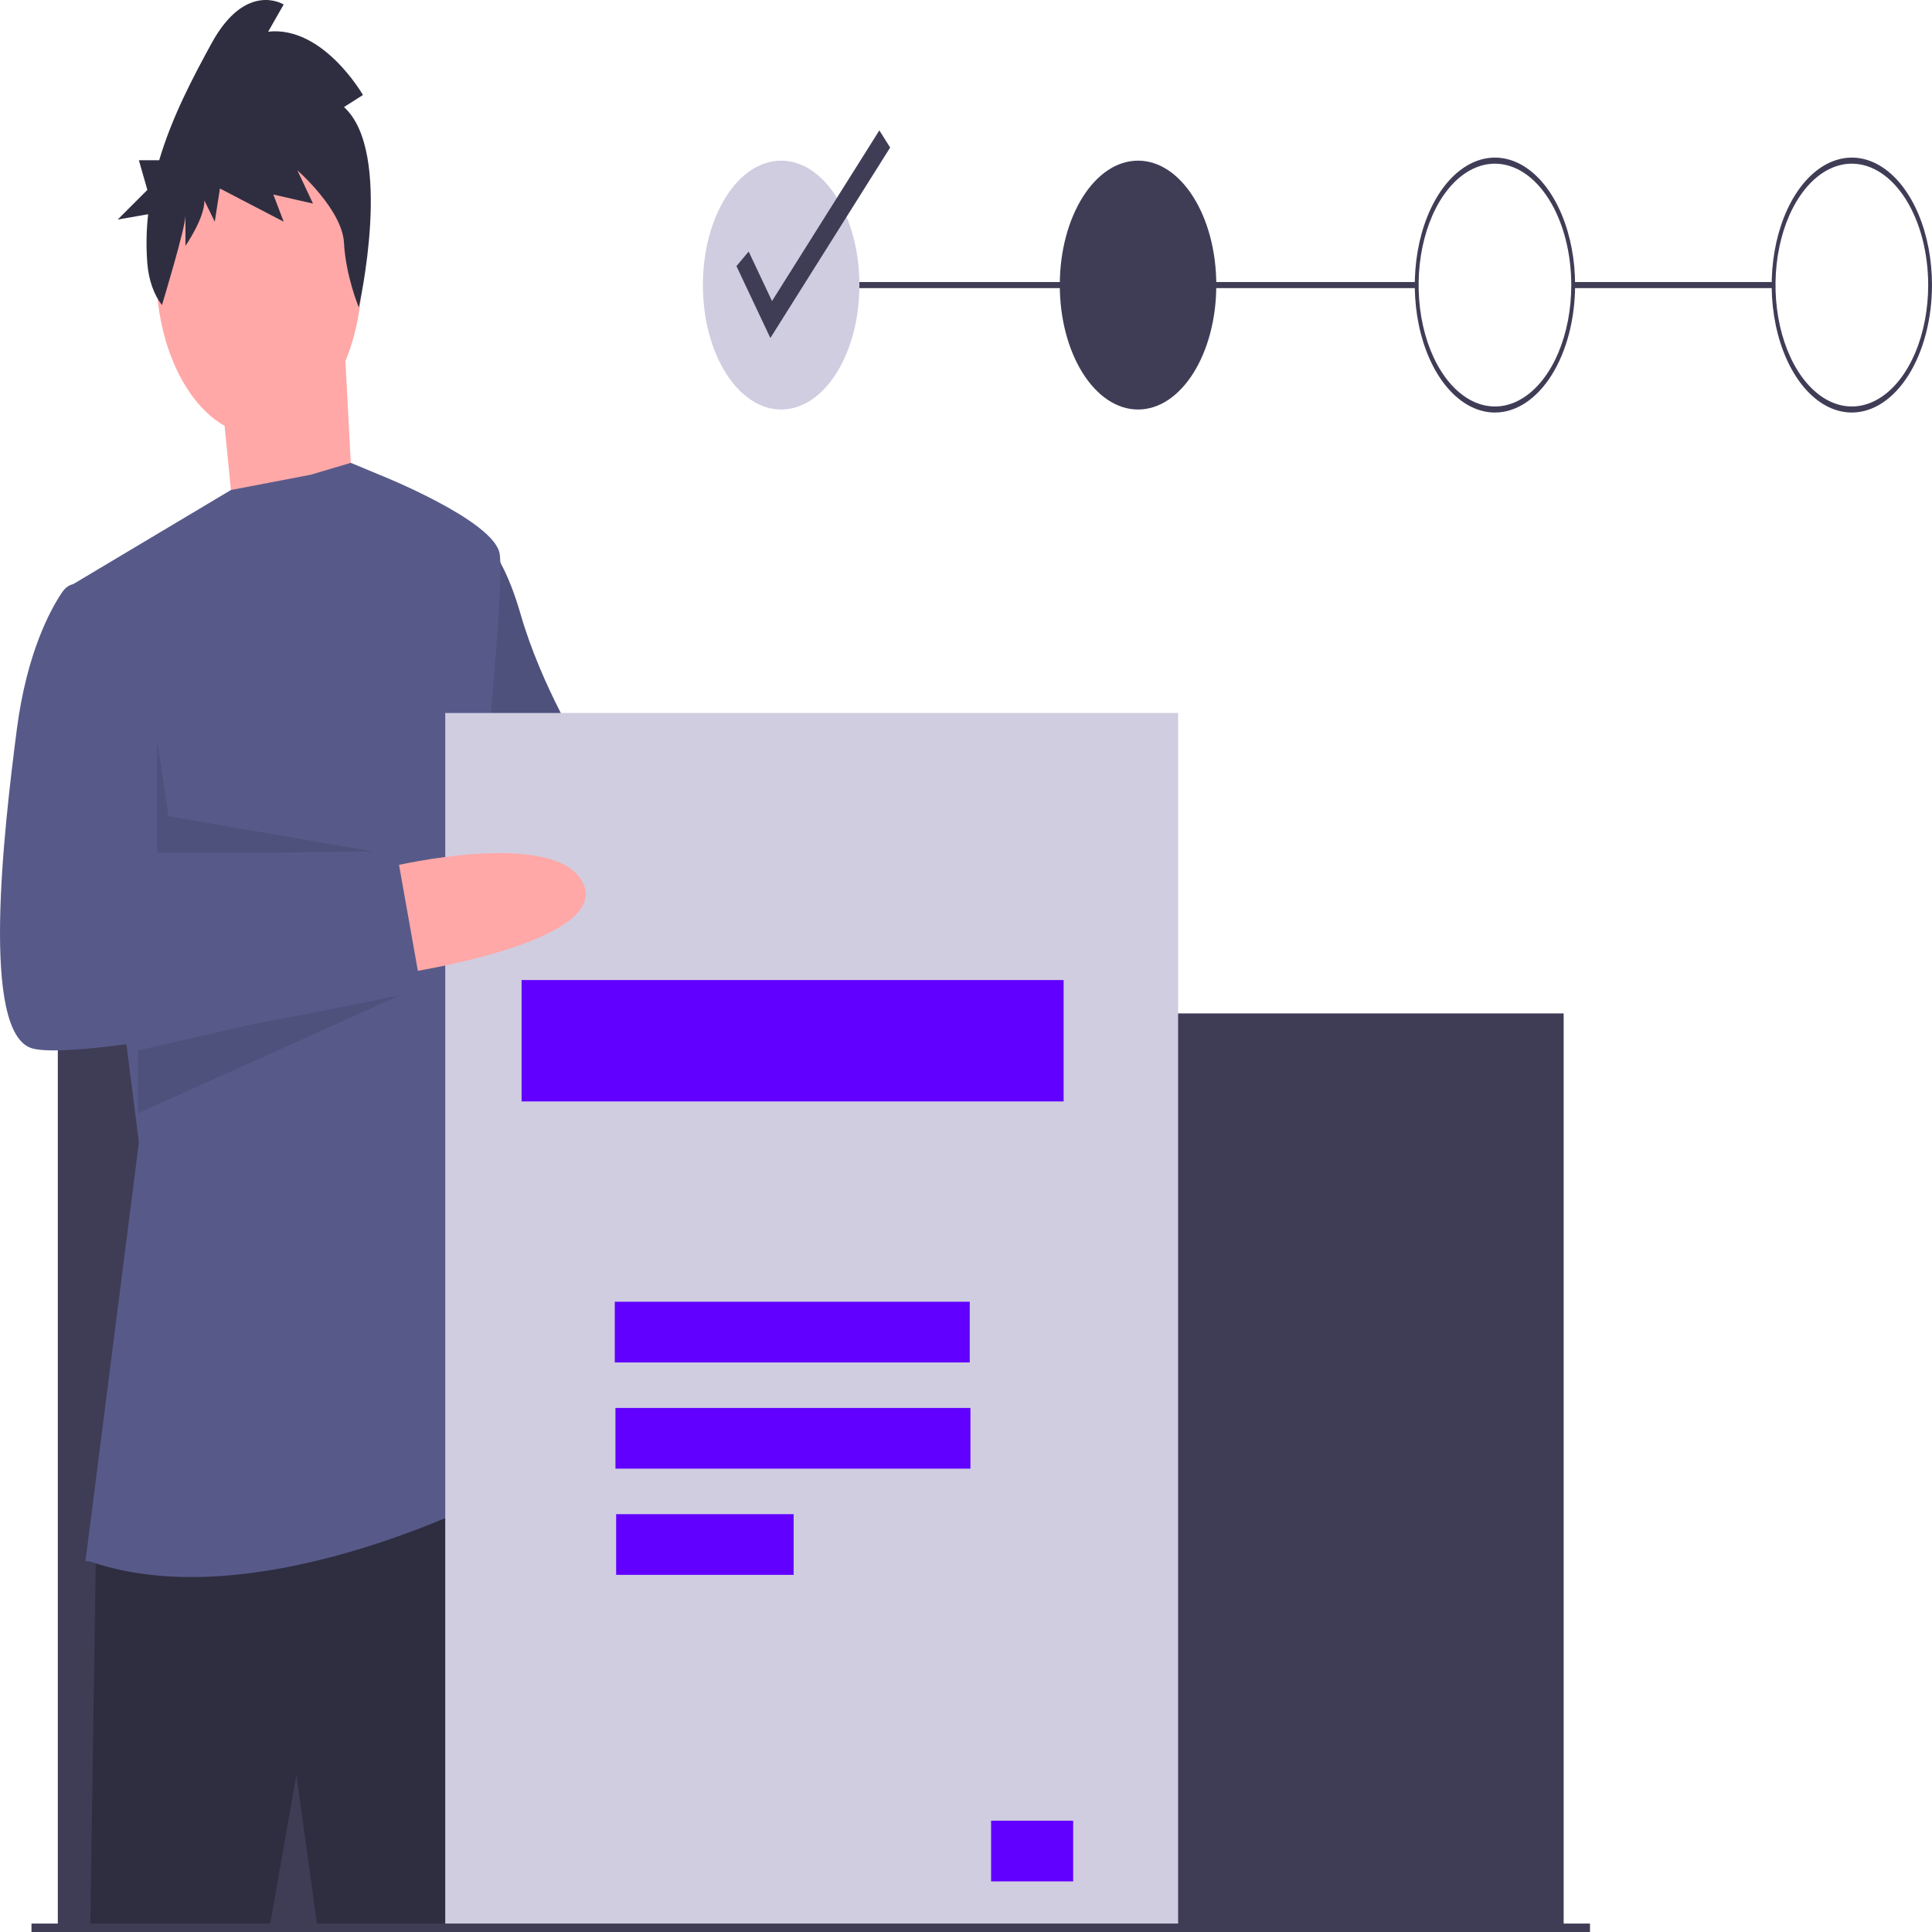 <svg width="150" height="150" viewBox="0 0 150 150" fill="none" xmlns="http://www.w3.org/2000/svg">
<g clip-path="url(#clip0)">
<path d="M56.129 62.778C56.129 62.778 68.428 63.72 69.169 70.553C69.91 77.386 54.795 71.26 54.795 71.26L56.129 62.778Z" fill="#FFA8A7"/>
<path d="M36.718 41.1C36.718 41.1 38.792 42.043 40.422 47.698C42.052 53.353 45.312 58.537 45.312 58.537L58.5 62.542L56.277 73.145L43.682 70.553L35.828 63.485L36.718 41.1Z" fill="#575A89"/>
<path opacity="0.1" d="M36.718 41.1C36.718 41.1 38.792 42.043 40.422 47.698C42.052 53.353 45.312 58.537 45.312 58.537L58.5 62.542L56.277 73.145L43.682 70.553L35.828 63.485L36.718 41.1Z" fill="black"/>
<path d="M137.701 21.897H122.142V22.369H137.701V21.897Z" fill="#3F3D56"/>
<path d="M109.992 21.897H60.648V22.369H109.992V21.897Z" fill="#3F3D56"/>
<path d="M121.402 78.682H4.489V149.605H121.402V78.682Z" fill="#3F3D56"/>
<path d="M17.158 30.262L18.492 43.692L27.679 44.399L26.641 24.607L17.158 30.262Z" fill="#FFA8A7"/>
<path d="M7.452 119.916L7.008 149.605H20.937L23.011 137.823L24.641 149.605H39.163C39.163 149.605 39.459 115.675 37.829 115.439C36.199 115.204 7.452 119.916 7.452 119.916Z" fill="#2F2E41"/>
<path d="M20.122 33.796C24.541 33.796 28.123 28.1 28.123 21.073C28.123 14.046 24.541 8.349 20.122 8.349C15.702 8.349 12.12 14.046 12.12 21.073C12.12 28.1 15.702 33.796 20.122 33.796Z" fill="#FFA8A7"/>
<path d="M6.637 121.212L10.786 88.696L5.304 45.577L17.931 38.043L24.122 36.859L27.235 35.935L29.457 36.859C29.457 36.859 38.347 40.394 38.792 42.986C39.237 45.577 37.014 66.783 37.014 66.783L34.939 84.219L39.533 115.557C39.533 115.557 20.418 125.925 6.934 121.212H6.637Z" fill="#575A89"/>
<path opacity="0.1" d="M12.194 57.476V66.194L29.678 66.232L13.083 63.367L12.194 57.476Z" fill="black"/>
<path opacity="0.1" d="M10.692 81.553L32.643 76.562L10.692 86.447V81.553Z" fill="black"/>
<path opacity="0.1" d="M45.534 58.654L43.181 72.138L47.164 59.099L45.534 58.654Z" fill="black"/>
<path d="M26.707 8.312L28.178 7.376C28.178 7.376 25.102 1.99 20.821 2.458L22.025 0.35C22.025 0.35 19.082 -1.523 16.407 3.395C15.001 5.98 13.373 9.018 12.359 12.441H10.783L11.441 14.744L9.139 17.047L11.502 16.633C11.361 17.894 11.339 19.181 11.438 20.453C11.539 21.724 11.947 22.883 12.575 23.686V23.686C12.575 23.686 14.4 17.679 14.4 16.742V19.084C14.4 19.084 15.872 16.977 15.872 15.572L16.674 17.211L17.076 14.635L22.025 17.211L21.222 15.103L24.299 15.806L23.095 13.23C23.095 13.23 26.573 16.274 26.707 18.85C26.84 21.426 27.858 23.867 27.858 23.867C27.858 23.867 30.586 11.825 26.707 8.312Z" fill="#2F2E41"/>
<path d="M91.469 55.356H34.569V149.84H91.469V55.356Z" fill="#D0CDE1"/>
<path d="M82.579 76.091H40.496V85.515H82.579V76.091Z" fill="#6100FF"/>
<path d="M75.291 101.066H47.731V105.779H75.291V101.066Z" fill="#6100FF"/>
<path d="M75.344 109.313H47.784V114.026H75.344V109.313Z" fill="#6100FF"/>
<path d="M61.617 117.56H47.837V122.272H61.617V117.56Z" fill="#6100FF"/>
<path d="M83.32 141.358H76.948V146.07H83.32V141.358Z" fill="#6100FF"/>
<path d="M30.494 67.255C30.494 67.255 43.386 64.192 45.312 68.668C47.238 73.145 31.68 75.501 31.68 75.501L30.494 67.255Z" fill="#FFA8A7"/>
<path d="M6.786 45.342H5.857C5.475 45.34 5.107 45.568 4.826 45.98C3.945 47.281 2.081 50.639 1.303 56.652C0.266 64.663 -1.512 80.214 2.488 81.392C6.489 82.57 32.717 76.915 32.717 76.915L30.79 66.076L11.824 66.312C11.824 66.312 12.12 61.128 11.527 57.83C10.934 54.531 6.786 45.342 6.786 45.342Z" fill="#575A89"/>
<path d="M60.648 31.794C64.004 31.794 66.724 27.468 66.724 22.133C66.724 16.798 64.004 12.473 60.648 12.473C57.293 12.473 54.573 16.798 54.573 22.133C54.573 27.468 57.293 31.794 60.648 31.794Z" fill="#D0CDE1"/>
<path d="M88.358 31.794C91.713 31.794 94.433 27.468 94.433 22.133C94.433 16.798 91.713 12.473 88.358 12.473C85.002 12.473 82.282 16.798 82.282 22.133C82.282 27.468 85.002 31.794 88.358 31.794Z" fill="#3F3D56"/>
<path d="M116.067 32.029C114.836 32.029 113.633 31.449 112.61 30.361C111.586 29.274 110.788 27.728 110.317 25.92C109.846 24.112 109.723 22.122 109.963 20.202C110.203 18.283 110.796 16.519 111.666 15.135C112.537 13.751 113.646 12.809 114.853 12.427C116.06 12.045 117.312 12.241 118.449 12.99C119.586 13.739 120.558 15.008 121.242 16.635C121.926 18.262 122.291 20.176 122.291 22.133C122.289 24.757 121.632 27.272 120.466 29.127C119.299 30.983 117.717 32.026 116.067 32.029V32.029ZM116.067 12.708C114.895 12.708 113.749 13.261 112.774 14.296C111.799 15.332 111.04 16.804 110.591 18.526C110.143 20.248 110.025 22.143 110.254 23.972C110.483 25.8 111.047 27.479 111.876 28.797C112.705 30.116 113.761 31.013 114.911 31.377C116.061 31.741 117.252 31.554 118.335 30.84C119.418 30.127 120.344 28.919 120.995 27.369C121.647 25.819 121.994 23.997 121.994 22.133C121.993 19.634 121.367 17.239 120.256 15.472C119.145 13.705 117.639 12.711 116.067 12.708Z" fill="#3F3D56"/>
<path d="M143.777 32.029C142.546 32.029 141.342 31.449 140.319 30.361C139.296 29.274 138.498 27.728 138.027 25.92C137.556 24.112 137.432 22.122 137.673 20.202C137.913 18.283 138.505 16.519 139.376 15.135C140.246 13.751 141.355 12.809 142.562 12.427C143.77 12.045 145.021 12.241 146.158 12.99C147.295 13.739 148.267 15.008 148.951 16.635C149.635 18.262 150 20.176 150 22.133C149.998 24.757 149.342 27.272 148.175 29.127C147.008 30.983 145.427 32.026 143.777 32.029V32.029ZM143.777 12.708C142.604 12.708 141.458 13.261 140.484 14.296C139.509 15.332 138.749 16.804 138.301 18.526C137.852 20.248 137.735 22.143 137.963 23.972C138.192 25.8 138.756 27.479 139.585 28.797C140.414 30.116 141.47 31.013 142.62 31.377C143.77 31.741 144.962 31.554 146.045 30.84C147.128 30.127 148.053 28.919 148.705 27.369C149.356 25.819 149.704 23.997 149.704 22.133C149.702 19.634 149.077 17.239 147.966 15.472C146.855 13.705 145.348 12.711 143.777 12.708Z" fill="#3F3D56"/>
<path d="M59.811 26.243L57.178 20.661L58.126 19.53L59.939 23.373L68.272 10.122L69.111 11.455L59.811 26.243Z" fill="#3F3D56"/>
<path d="M123.446 149.345H2.444V150H123.446V149.345Z" fill="#3F3D56"/>
</g>
<defs>
<clipPath id="clip0">
<rect width="150" height="150" fill="white"/>
</clipPath>
</defs>
</svg>
